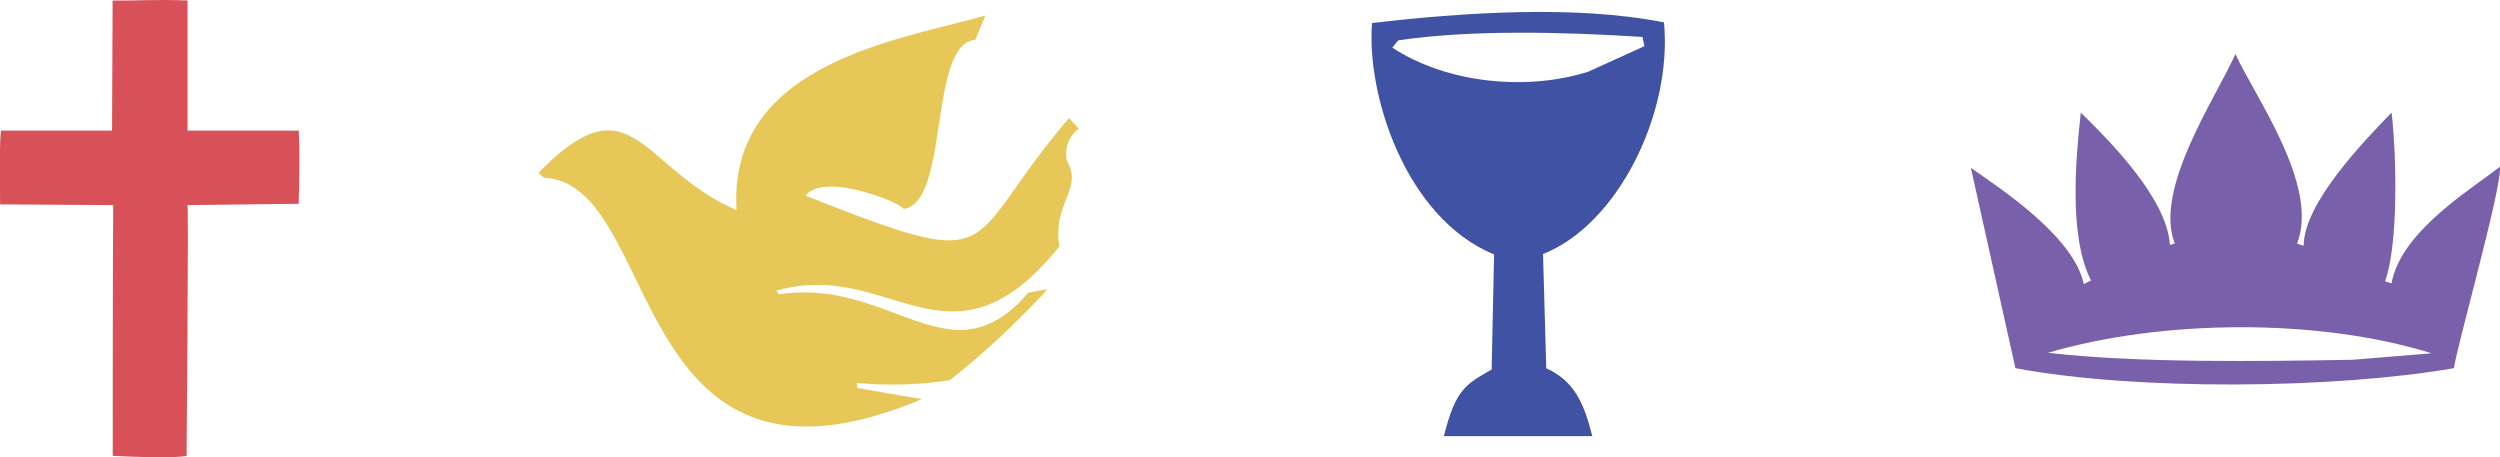 <?xml version="1.0" encoding="UTF-8"?>
<svg xmlns="http://www.w3.org/2000/svg" viewBox="0 0 300.32 54.93">
  <defs>
    <style>.cls-1{fill:#7960aa;}.cls-1,.cls-2,.cls-3,.cls-4{fill-rule:evenodd;}.cls-2{fill:#4052a4;}.cls-3{fill:#e7c757;}.cls-4{fill:#d85158;}</style>
  </defs>
  <title>color logo svg</title>
  <g id="Layer_2" data-name="Layer 2">
    <g id="Layer_1-2" data-name="Layer 1">
      <g id="Layer_2-2" data-name="Layer 2">
        <path class="cls-1" d="M299.29,20.8c-4,2.94-11,7.59-12,13.25l-.77-.26c1.64-4.69,1.35-15.2.78-20.27-3.16,3.27-10.57,10.86-10.56,16l-.8-.25c2.74-6.95-5.1-17.71-7.4-22.78-2.44,5.42-9.83,16.22-7.29,22.77l-.58.16c-.37-5.59-7.12-12.38-10.71-15.89-.58,5.43-1.49,14.81,1.23,20.17l-.87.42c-1.23-5.75-10-11.46-13.56-13.95l5.35,24.06c14.64,2.74,38.38,2.48,52.68,0,.25-2.29,5.74-21.57,5.54-24.21Zm-16.7,22.42c-10.77.18-25.74.42-36.57-.84,13.61-4,32.37-4.21,46.09.06Z"></path>
        <path class="cls-2" d="M199.89,2.69c-10.61-2.11-24.18-1.2-35.07.08-.69,8.57,4,23.4,14.66,27.8l-.29,13.82c-3.05,1.75-4.31,2.29-5.74,8h17.83c-1-4-2.2-6.64-5.53-8.15l-.39-13.73C194.34,27,200.93,13.6,199.89,2.69Zm-9.14,5.94c-7.25,2.28-16.85,1.45-23.5-2.91l.71-.87c8.85-1.32,20.16-1,29.35-.41l.23,1.11Z"></path>
        <path class="cls-3" d="M128.16,19.3c2,3.46-1.75,5.05-.9,10.31-13.16,16.32-20.35,1.31-34,5.32l.33.43c13.49-2.07,20.62,10.71,29.93-.2l2.32-.42a100.18,100.18,0,0,1-11.74,10.93,45.31,45.31,0,0,1-11.14.33v.58c1.5.3,5.62,1,7.81,1.36C75.11,62.93,79.63,22,65.37,21.36a7.45,7.45,0,0,1-.69-.6c11.3-11.53,12.19-.57,23.8,4.48C87.42,7.48,108.32,4.76,118.37,1.86l-1.21,2.93c-5.65.38-3.07,19.69-8.64,20.3,0-.61-9.51-4.54-11.75-1.58,24.4,9.59,18.36,6.22,31.65-9.33l1.18,1.29A3.75,3.75,0,0,0,128.16,19.3Z"></path>
        <path class="cls-4" d="M22.51,24.64c.18-.84-.12,30.47-.09,30.12-1.56.33-6.72.11-8.88,0,0-1.43,0-24.42.06-30.12L0,24.55c.06.16-.14-6.45.11-8.86H13.46L13.53.06c2.72.05,5.3-.16,9,0V15.69H35.88c.14,1.7.07,6.33,0,8.79Z"></path>
      </g>
    </g>
  </g>
</svg>
